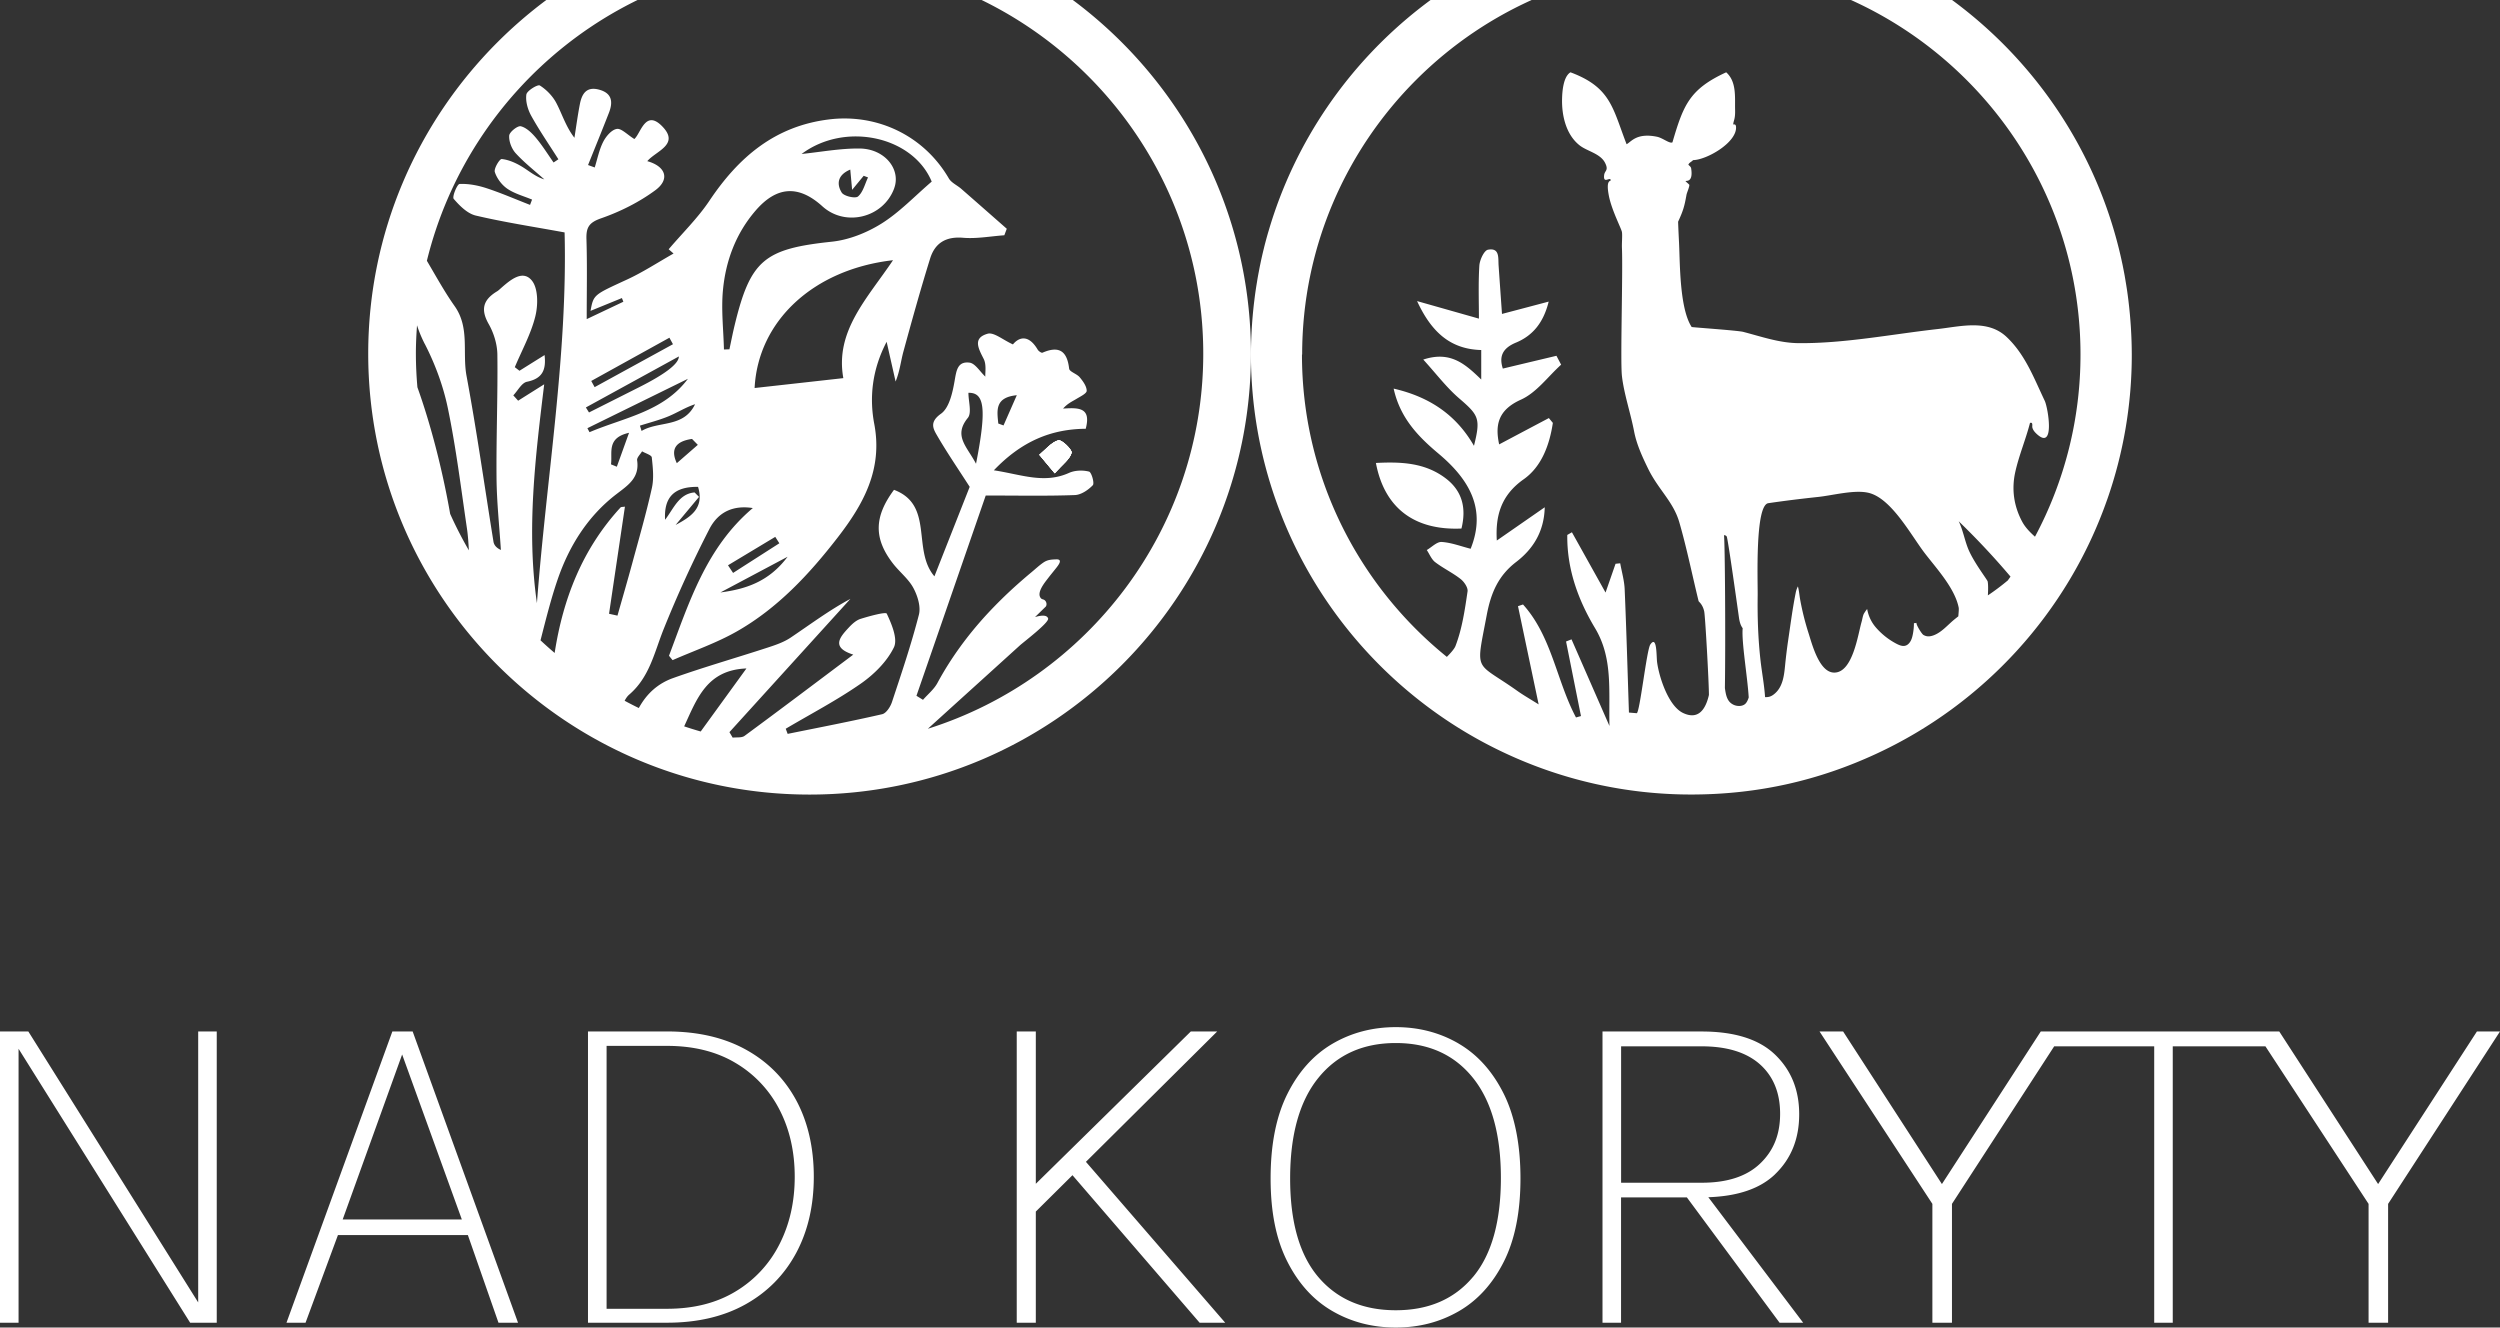 <svg width="258" height="137" fill="none" xmlns="http://www.w3.org/2000/svg"><rect width="100%" height="100%" fill="#333333" stroke="none"/><g clip-path="url(#clip0_4201_2)" fill="#fff"><path d="M20.453 134.409l-17.53-27.963H0v30.058h1.916v-28.27l17.706 28.27h2.746v-30.058h-1.915v27.963zm20.039-27.963l-10.927 30.058h1.968l3.342-9.043h13.41l3.159 9.043h2.016l-10.874-30.058h-2.099.005zm-5.127 19.402l6.136-17.026 6.16 17.026H35.364zm41.577-17.545c-2.261-1.241-4.964-1.857-8.104-1.857H60.68v30.058h8.157c3.14 0 5.843-.634 8.104-1.898 2.261-1.263 4-3.028 5.219-5.289 1.215-2.265 1.824-4.889 1.824-7.881 0-2.991-.61-5.657-1.824-7.904-1.22-2.247-2.958-3.988-5.219-5.229zm3.495 20.109a11.917 11.917 0 01-4.532 4.871c-1.969 1.19-4.321 1.783-7.067 1.783H62.6v-27.131h6.237c2.746 0 5.099.588 7.067 1.76a11.847 11.847 0 014.532 4.807c1.052 2.031 1.58 4.347 1.58 6.939 0 2.592-.528 4.917-1.58 6.975v-.004zm45.178-21.966h-2.722l-15.997 15.721v-15.721h-1.969v30.058h1.969v-11.47l3.783-3.754 13.121 15.224h2.641l-14.374-16.603 13.548-13.455zm24.918 1.25c-1.94-1.131-4.105-1.696-6.486-1.696-2.382 0-4.576.57-6.525 1.709-1.949 1.14-3.505 2.868-4.662 5.179-1.157 2.312-1.733 5.221-1.733 8.722 0 3.502.576 6.319 1.733 8.598 1.157 2.279 2.708 3.98 4.662 5.106 1.949 1.125 4.124 1.686 6.525 1.686 2.4 0 4.541-.556 6.486-1.673 1.939-1.116 3.49-2.812 4.647-5.091 1.157-2.28 1.733-5.156 1.733-8.626 0-3.469-.58-6.433-1.733-8.745-1.157-2.311-2.708-4.034-4.647-5.165v-.004zm1.474 24.088c-1.925 2.289-4.58 3.433-7.96 3.433s-6.045-1.14-7.989-3.419c-1.94-2.279-2.915-5.675-2.915-10.183s.97-7.987 2.915-10.381c1.939-2.394 4.604-3.593 7.989-3.593 3.384 0 6.035 1.199 7.96 3.593 1.925 2.394 2.885 5.841 2.885 10.335 0 4.494-.96 7.931-2.885 10.22v-.005zm31.183-10.606c1.656-1.594 2.487-3.653 2.487-6.181 0-2.527-.831-4.563-2.487-6.157-1.657-1.595-4.187-2.39-7.586-2.39h-10.226v30.058h1.915v-12.936h6.794l9.568 12.936h2.435l-9.79-12.954c3.044-.106 5.349-.887 6.89-2.371v-.005zm-15.897-13.198h8.311c2.621 0 4.628.621 6.021 1.857 1.387 1.241 2.083 2.941 2.083 5.105 0 2.165-.691 3.828-2.069 5.142-1.378 1.315-3.385 1.972-6.006 1.972h-8.335V107.98h-.005zm88.326-1.534l-10.198 15.748-10.202-15.748h-24.61l-10.203 15.748-10.197-15.748h-2.434l11.647 17.793v12.265h2.021v-12.265l10.548-16.258h10.323v28.523h1.915v-28.523h9.564l10.644 16.258v12.265h2.016v-12.265L258 106.446h-2.381z"/></g><g clip-path="url(#clip1_4201_2)" fill="#fff"><path d="M109.218 45.438c-.736.225-1.314.964-1.96 1.495.424.507.844 1.014 1.59 1.908.814-.92 1.554-1.438 1.739-2.11.087-.312-1.043-1.394-1.369-1.296v.003z"/><path d="M109.218 45.438c-.736.225-1.314.964-1.96 1.495.424.507.844 1.014 1.59 1.908.814-.92 1.554-1.438 1.739-2.11.087-.312-1.043-1.394-1.369-1.296v.003z"/><path d="M109.218 45.438c-.736.225-1.314.964-1.96 1.495.424.507.844 1.014 1.59 1.908.814-.92 1.554-1.438 1.739-2.11.087-.312-1.043-1.394-1.369-1.296v.003z"/><path d="M109.218 45.438c-.736.225-1.314.964-1.96 1.495.424.507.844 1.014 1.59 1.908.814-.92 1.554-1.438 1.739-2.11.087-.312-1.043-1.394-1.369-1.296v.003z"/><path d="M83.549-9C58.434-9 38 11.412 38 36.5S58.434 82 83.549 82c25.114 0 45.549-20.412 45.549-45.5S108.663-9 83.548-9zM43.847 35.51c1.07 2.085 1.91 4.366 2.381 6.66.844 4.091 1.355 8.253 1.964 12.39.107.726.154 1.479.195 2.235a40.878 40.878 0 01-1.93-3.762c-.81-4.629-2.014-9.254-3.38-13.067a40.634 40.634 0 01-.158-3.463c0-.987.047-1.965.118-2.932.205.648.474 1.293.807 1.942l.003-.004zm26.211 1.279c-.006.743-1.384 1.806-4.132 3.188l-5.142 2.59-.322-.518c3.15-1.727 6.298-3.453 9.596-5.264v.004zm-9.042 2.526l8.067-4.464c.121.225.246.447.367.672-2.694 1.477-5.39 2.955-8.084 4.43-.117-.212-.232-.427-.35-.638zm10.666 11.504c-1.61.131-2.158 1.666-3.046 2.822-.131-2.345.952-3.43 3.403-3.396.672 2.217-.78 3.103-2.317 3.933l2.418-2.899c-.152-.154-.306-.305-.458-.46zm-1.835-3.02c-.666-1.422-.143-2.256 1.57-2.502.198.205.4.407.598.611-.682.598-1.368 1.193-2.168 1.891zm-3.635-3.322l-.172-.55c1.009-.323 2.041-.581 3.013-.991.901-.38 1.735-.917 2.677-1.22-1.174 2.45-3.74 1.703-5.522 2.758l.004.003zm-5.374.125c-.074-.138-.148-.276-.218-.413 3.456-1.7 6.916-3.396 10.373-5.096-2.542 3.41-6.594 3.994-10.155 5.509zm4.079.064l-1.26 3.5c-.203-.081-.401-.165-.603-.246.175-1.182-.498-2.727 1.863-3.255zm-1.318 6.341c1.234-.947 2.418-1.696 2.152-3.506-.04-.28.33-.615.511-.924.35.208.975.386 1.002.625.111 1.044.235 2.15.01 3.157-.582 2.627-1.335 5.216-2.038 7.816-.487 1.79-1.008 3.57-1.513 5.358l-.87-.192c.544-3.675 1.092-7.352 1.64-11.057-.222.04-.39.016-.454.087-3.947 4.293-5.934 9.422-6.799 15.014a41.096 41.096 0 01-1.459-1.303c.575-2.244 1.083-4.283 1.762-6.264 1.187-3.467 3.114-6.55 6.056-8.81zm7.007 23.953c1.319-2.855 2.337-5.818 6.426-5.976l-4.72 6.506a40.18 40.18 0 01-1.706-.53zm25.149.248c1.836-1.662 3.672-3.328 5.511-4.991l3.981-3.608c.394-.356 3.047-2.368 2.919-2.784-.115-.37-.659-.346-1.352-.145l1.12-1.091c.151-.239.033-.605-.229-.709-.087-.034-.188-.047-.255-.114-.559-.551.386-1.666.709-2.093.289-.38.595-.742.888-1.118.218-.286.652-.857-.054-.83-.514.02-.891.037-1.321.333-.417.285-.787.634-1.174.957-.548.453-1.086.92-1.617 1.394a46.775 46.775 0 00-2.993 2.942c-1.997 2.163-3.753 4.548-5.151 7.141-.353.652-.982 1.156-1.483 1.73-.226-.138-.45-.279-.676-.416 2.448-7.078 4.896-14.151 7.149-20.668 3.503 0 6.355.06 9.199-.047.646-.023 1.382-.524 1.853-1.018.188-.194-.134-1.34-.39-1.404-.639-.164-1.456-.14-2.058.131-2.569 1.16-4.922.168-7.764-.265 2.845-2.976 5.881-4.256 9.479-4.286.589-2.2-.713-2.19-2.337-2.083.474-.537.945-.735 1.375-.997.401-.245 1.066-.561 1.063-.84-.003-.47-.383-.99-.72-1.394-.299-.363-1.052-.564-1.092-.893-.212-1.834-1.049-2.382-2.751-1.643-.104.044-.4-.158-.491-.312-.945-1.606-1.94-1.3-2.559-.544-1.039-.47-1.967-1.283-2.612-1.102-1.567.443-.945 1.532-.404 2.603.299.595.141 1.424.168 1.824-.565-.53-1.049-1.37-1.631-1.444-1.264-.158-1.358.86-1.546 1.918-.209 1.192-.549 2.747-1.396 3.352-1.274.903-.777 1.612-.326 2.388.995 1.703 2.112 3.332 3.285 5.16-1.116 2.834-2.34 5.935-3.641 9.236-2.337-2.74-.01-7.359-4.17-8.928-2.071 2.788-2.098 5.035-.104 7.608.672.867 1.594 1.576 2.101 2.516.434.806.787 1.935.572 2.765-.783 3.046-1.792 6.036-2.784 9.025-.162.484-.589 1.142-1.002 1.24-3.238.745-6.503 1.37-9.758 2.032-.067-.178-.131-.356-.199-.531 2.593-1.535 5.28-2.936 7.744-4.652 1.369-.954 2.7-2.274 3.417-3.739.427-.873-.229-2.405-.733-3.486-.098-.209-1.79.252-2.7.537-.465.145-.888.54-1.231.91-.928.998-1.833 2.046.474 2.782-3.884 2.915-7.536 5.673-11.218 8.383-.295.219-.81.132-1.227.185-.11-.188-.222-.38-.336-.567l12.485-13.755c-2.155 1.152-4.13 2.627-6.17 4-.71.477-1.567.766-2.394 1.035-3.235 1.058-6.514 1.992-9.721 3.134-1.601.567-2.751 1.632-3.551 3.097a38.01 38.01 0 01-1.463-.75c.131-.251.28-.473.474-.638 2.095-1.8 2.59-4.343 3.54-6.724a122.643 122.643 0 014.725-10.349c.962-1.874 2.586-2.476 4.49-2.177-4.82 4.075-6.578 9.745-8.652 15.243l.37.454c2.215-.975 4.532-1.77 6.627-2.963 4.213-2.395 7.481-5.905 10.414-9.697 2.646-3.423 4.667-7.017 3.772-11.72-.524-2.76-.208-5.64 1.278-8.474.343 1.525.636 2.811.925 4.101.44-1.081.538-2.112.807-3.097.877-3.21 1.768-6.419 2.757-9.6.494-1.588 1.614-2.29 3.396-2.14 1.402.118 2.838-.157 4.261-.258l.252-.672c-1.567-1.377-3.131-2.754-4.701-4.124-.424-.37-1.019-.622-1.281-1.075-2.552-4.387-7.35-6.694-12.347-6.086-5.606.685-9.348 3.902-12.358 8.393-1.197 1.79-2.777 3.326-4.206 5.009.047.04.232.201.504.44-1.654.937-3.167 1.931-4.791 2.68-3.44 1.589-3.464 1.538-3.776 3.238l3.238-1.323.15.38-3.782 1.793c0-2.855.057-5.552-.027-8.246-.037-1.206.249-1.717 1.513-2.157 1.967-.685 3.918-1.66 5.589-2.892 1.54-1.135 1.09-2.469-.824-3.006.898-1.055 3.339-1.7 1.587-3.547-1.782-1.878-2.246.672-2.922 1.263-.75-.464-1.348-1.125-1.819-1.041-.538.09-1.11.769-1.395 1.33-.417.816-.596 1.756-.875 2.647l-.689-.252c.72-1.794 1.45-3.58 2.152-5.381.434-1.115.346-2.04-1.026-2.402-1.304-.346-1.765.447-1.97 1.498-.225 1.152-.377 2.314-.562 3.473-.887-1.149-1.257-2.421-1.86-3.574-.376-.725-1.021-1.39-1.71-1.824-.212-.134-1.332.541-1.39.934-.1.706.149 1.559.508 2.207.855 1.535 1.856 2.99 2.798 4.474l-.498.333c-.601-.857-1.156-1.754-1.825-2.55-.42-.497-.969-1.041-1.554-1.189-.326-.08-1.173.591-1.2.964-.044.598.255 1.364.669 1.82.898.982 1.963 1.811 2.959 2.701-.928-.278-1.59-.883-2.34-1.333-.63-.376-1.352-.699-2.062-.77-.212-.02-.824.978-.71 1.34.206.656.717 1.334 1.292 1.727.753.514 1.695.76 2.552 1.119-.07.181-.141.363-.208.547-1.497-.58-2.976-1.226-4.5-1.726-.887-.289-1.855-.474-2.773-.433-.246.01-.787 1.323-.606 1.538.612.715 1.416 1.518 2.28 1.723 2.952.695 5.962 1.152 9.163 1.74.323 12.656-1.886 25.407-2.855 38.258-1.093-7.574-.161-15.065.75-22.585-.931.584-1.812 1.138-2.69 1.693-.165-.185-.33-.367-.498-.551.464-.487.864-1.293 1.41-1.404 1.603-.326 1.99-1.223 1.818-2.755-.938.585-1.765 1.102-2.592 1.62l-.481-.37c.73-1.743 1.671-3.436 2.118-5.25.29-1.169.303-2.889-.366-3.698-.935-1.136-2.203-.064-3.147.762-.145.128-.283.269-.448.366-1.513.914-1.657 1.945-.847 3.376.528.93.881 2.093.891 3.154.05 4.246-.124 8.495-.087 12.74.023 2.473.292 4.941.45 7.414-.508-.235-.713-.538-.767-.864-.92-5.703-1.724-11.43-2.78-17.11-.444-2.392.353-4.964-1.23-7.198-1-1.41-1.847-2.953-2.86-4.672C48.398 9.152 64.45-4.083 83.55-4.083c22.401 0 40.626 18.206 40.626 40.583 0 18.132-11.964 33.519-28.42 38.708zm4.19-34.67c1.624-.034 1.919 1.545.78 7.322-.925-1.78-2.364-2.869-.848-4.73.431-.524.064-1.696.064-2.593h.003zm4.989.248l-1.372 3.12a30.985 30.985 0 00-.538-.198c-.131-1.323-.383-2.7 1.91-2.922zm-12.656-21.35c.726-1.964-.972-4.084-3.568-4.11-2.014-.02-4.035.365-5.985.564 4.499-3.37 11.496-1.814 13.427 2.851-1.752 1.498-3.31 3.158-5.175 4.327-1.517.95-3.363 1.69-5.132 1.874-6.96.739-8.403 1.867-10.04 8.663-.195.81-.353 1.629-.528 2.442l-.565.02c-.05-2.022-.29-4.065-.108-6.067.276-3.056 1.332-5.901 3.376-8.27 2.186-2.532 4.446-2.653 6.89-.44 2.38 2.157 6.291 1.18 7.411-1.853h-.003zm-4.53-1.94c.064.708.111 1.225.192 2.095.528-.641.861-1.048 1.194-1.45l.447.17c-.326.679-.511 1.519-1.035 1.965-.276.236-1.45-.03-1.682-.403-.51-.826-.494-1.793.885-2.374v-.004zm-.716 21.527c-3.302.369-6.244.698-9.156 1.02.343-6.848 5.982-12.236 14.284-13.19-2.666 3.964-6.005 7.313-5.128 12.17zM81.28 57.456c-1.92 2.57-4.307 3.342-6.933 3.685 2.175-1.155 4.35-2.314 6.933-3.685zm-6.15.88c1.624-.977 3.252-1.954 4.876-2.932.14.222.282.44.423.662-1.59 1.02-3.184 2.039-4.775 3.06l-.524-.79zm75.693-3.794c.531-2.154.057-3.9-1.631-5.18-2.139-1.622-4.607-1.716-7.199-1.585.877 4.652 3.971 6.98 8.83 6.768v-.003z"/><path d="M217.461 51.562A45.121 45.121 0 00220 36.594a47.393 47.393 0 00-.346-5.569l-.041-.329a34.748 34.748 0 00-.205-1.394 72.553 72.553 0 00-.144-.863 63.446 63.446 0 00-.212-1.095c-.034-.168-.074-.333-.108-.5a41.24 41.24 0 00-.218-.944c-.031-.128-.061-.259-.095-.387-4.438-17.678-19.25-31.244-37.599-33.861a43.823 43.823 0 00-4.267-.406c-.047 0-.098 0-.145-.007-.686-.03-1.379-.05-2.071-.05-.185 0-.367.003-.552.006-.205 0-.41 0-.615.007-20.158.507-37.055 14.128-42.465 32.642a.91.91 0 01-.027.084 41.8 41.8 0 00-.39 1.427c-.024.088-.044.178-.064.266a36.785 36.785 0 00-.363 1.589c-.061.282-.115.567-.168.853-.071.363-.135.725-.192 1.091a39.495 39.495 0 00-.219 1.468l-.05.403a45.728 45.728 0 00-.283 3.265 47.264 47.264 0 00-.063 2.298c0 5.324.924 10.432 2.616 15.182 4.058 11.42 12.559 20.735 23.43 25.87a45.23 45.23 0 0019.405 4.354c6.937 0 13.238-1.498 19.032-4.179 11.12-5.129 19.808-14.611 23.88-26.26v.007zm-83.078-14.974c0-22.122 18.017-40.12 40.162-40.12 22.146 0 40.162 17.998 40.162 40.12a39.82 39.82 0 01-4.697 18.8c-.518-.464-1.005-.961-1.318-1.545-.868-1.616-1.113-3.36-.713-5.146.383-1.713 1.079-3.35 1.516-5.049.333-.114.212.3.239.447.051.255.222.467.404.642 1.987 1.9 1.22-2.664.877-3.376-1.119-2.345-2-4.756-3.927-6.58-1.971-1.865-4.761-1.085-7.176-.817-4.687.528-9.613 1.498-14.334 1.448-1.95-.02-3.81-.678-5.676-1.162-.568-.148-5.303-.47-5.323-.504-1.251-1.918-1.2-6.523-1.301-8.646-.037-.739-.074-1.478-.098-2.217.525-1.152.646-1.545.868-2.794.037-.198.316-.827.289-1.011-.007-.05-.397-.356-.387-.387.024-.084.804.209.579-1.3-.027-.184-.175-.272-.29-.386.064-.228.364-.322.481-.48 1.406-.02 4.533-1.814 4.439-3.423-.024-.41-.299-.185-.289-.289.04-.426.218-.487.191-1.495-.03-1.306.168-2.885-.918-3.856-3.796 1.744-4.421 3.393-5.548 7.229-.286.164-1.002-.457-1.594-.578-2.108-.43-2.653.517-3.137.773-1.442-3.719-1.611-5.865-5.79-7.424-.737.434-.848 1.949-.868 2.701-.05 1.706.384 3.698 1.786 4.82.787.632 2.162.846 2.653 1.83.397.793-.041.773-.098 1.254-.117.987.646.117.676.53.01.151-.521-.12-.192 1.59.29 1.507 1.292 3.395 1.352 3.758.057.349-.02 1.128 0 1.639.108 2.674-.178 11.638 0 13.227.209 1.828.898 3.846 1.251 5.687.259 1.357.844 2.627 1.449 3.866 1.06 2.17 2.603 3.4 3.222 5.539.776 2.684 1.328 5.431 1.99 8.135.014.06.417.316.579 1.062.107.503.48 7.191.487 8.619-.343 1.508-1.106 2.613-2.683 1.854-1.507-.73-2.465-3.715-2.667-5.243-.077-.588.004-2.839-.699-1.814-.38.55-1.093 7.114-1.409 7.087l-.797-.067c-.141-4.236-.259-8.475-.44-12.71-.037-.904-.3-1.797-.461-2.694l-.481.05-1.032 2.97c-1.164-2.086-2.317-4.156-3.47-6.221l-.478.275c-.043 3.497 1.103 6.681 2.865 9.62 1.839 3.067 1.409 6.349 1.486 10.094l-3.914-8.938-.564.221c.514 2.567 1.025 5.133 1.54 7.696-.172.047-.343.097-.515.144-2.011-3.789-2.492-8.364-5.467-11.659-.172.057-.347.118-.518.175.679 3.231 1.358 6.463 2.132 10.137-.979-.614-1.604-.97-2.186-1.384-4.442-3.154-4.324-1.736-3.168-7.853.421-2.22 1.164-4.03 3.033-5.462 1.699-1.3 2.889-3.086 2.949-5.646l-4.946 3.433c-.148-2.496.39-4.642 2.778-6.325 1.852-1.306 2.666-3.557 3.006-5.814l-.411-.5c-1.728.913-3.453 1.827-5.131 2.717-.42-1.955-.154-3.537 2.246-4.616 1.601-.718 2.781-2.374 4.15-3.61l-.484-.917c-1.83.436-3.656.87-5.532 1.32-.383-1.176-.104-2.076 1.355-2.68 1.695-.703 2.832-2.016 3.376-4.233-1.812.48-3.349.887-4.818 1.273-.118-1.686-.236-3.342-.35-4.998-.054-.776.135-1.857-1.096-1.629-.4.074-.854 1.055-.891 1.646-.115 1.854-.044 3.722-.044 5.465l-6.382-1.81c1.5 3.24 3.46 4.964 6.621 5.051v3.043c-1.665-1.615-3.188-2.976-5.982-2.059 1.335 1.465 2.394 2.876 3.699 4 2.031 1.75 2.239 2.08 1.533 4.902-1.826-3.175-4.553-5.042-8.289-5.905.663 3.023 2.526 4.944 4.604 6.687 3.16 2.647 5.006 5.694 3.342 9.842-.999-.252-1.984-.638-2.993-.702-.491-.03-1.022.534-1.533.833.283.426.484.96.868 1.253.83.635 1.799 1.091 2.619 1.736.367.286.777.887.72 1.28-.273 1.874-.562 3.86-1.245 5.633-.114.296-.494.725-.891 1.125-9.112-7.36-14.953-18.612-14.953-31.2l.02-.004zm67.712 27.019c-.192.151-.384.302-.569.46-.612.53-1.214 1.223-1.997 1.505-.367.13-.693.154-1.032-.047-.199-.118-.848-1.206-.693-1.25a.831.831 0 01-.286.03c0 .394-.04.79-.118 1.176-.063.313-.154.628-.359.874-.414.497-.912.302-1.396.043a7.238 7.238 0 01-2-1.582 3.925 3.925 0 01-.949-1.945c-.013-.064-.343.45-.356.484-.111.248-.151.574-.229.84-.373 1.283-.904 5.236-2.828 5.216-1.546-.013-2.283-2.956-2.643-4.074a27.404 27.404 0 01-.857-3.423c-.084-.453-.121-.964-.239-1.4a2.587 2.587 0 00-.235.705c-.323 1.612-.525 3.214-.767 4.837a54.21 54.21 0 00-.323 2.64c-.097.997-.228 2.126-1.012 2.838-.386.35-.662.423-1.052.41-.081-1.263-.33-2.553-.468-3.776-.252-2.247-.326-4.457-.295-6.718.02-1.521-.286-9.32 1.099-9.522 1.705-.249 3.416-.46 5.131-.642 1.49-.157 3.672-.752 5.138-.443 2.378.497 4.405 4.306 5.834 6.19 1.214 1.593 3.137 3.642 3.544 5.674.027.124 0 .456-.04.896l-.003.004zm-24.18-8.367c.107-.027.255.057.289.144.144.397 1.096 7.215 1.254 8.337.054.373.145.796.387 1.109-.135 1.38.501 5.065.622 7.144-.074.259-.209.524-.343.652-.31.295-.844.278-1.204.114a1.314 1.314 0 01-.319-.202c-.404-.346-.501-.917-.579-1.44-.003-.034-.01-.064-.013-.095.074-4.83.01-15.054-.094-15.763zm27.233 6.204c.037-.622.037-1.139-.02-1.434-.037-.182-1.325-1.831-1.931-3.181-.43-.964-.598-2.096-1.062-3.037a78.407 78.407 0 015.35 5.714c-.091.13-.185.262-.279.393a24.537 24.537 0 01-2.058 1.545z"/></g><defs><clipPath id="clip0_4201_2"><path fill="#fff" transform="translate(0 106)" d="M0 0h258v31H0z"/></clipPath><clipPath id="clip1_4201_2"><path fill="#fff" transform="translate(38 -9)" d="M0 0h182v91H0z"/></clipPath></defs></svg>